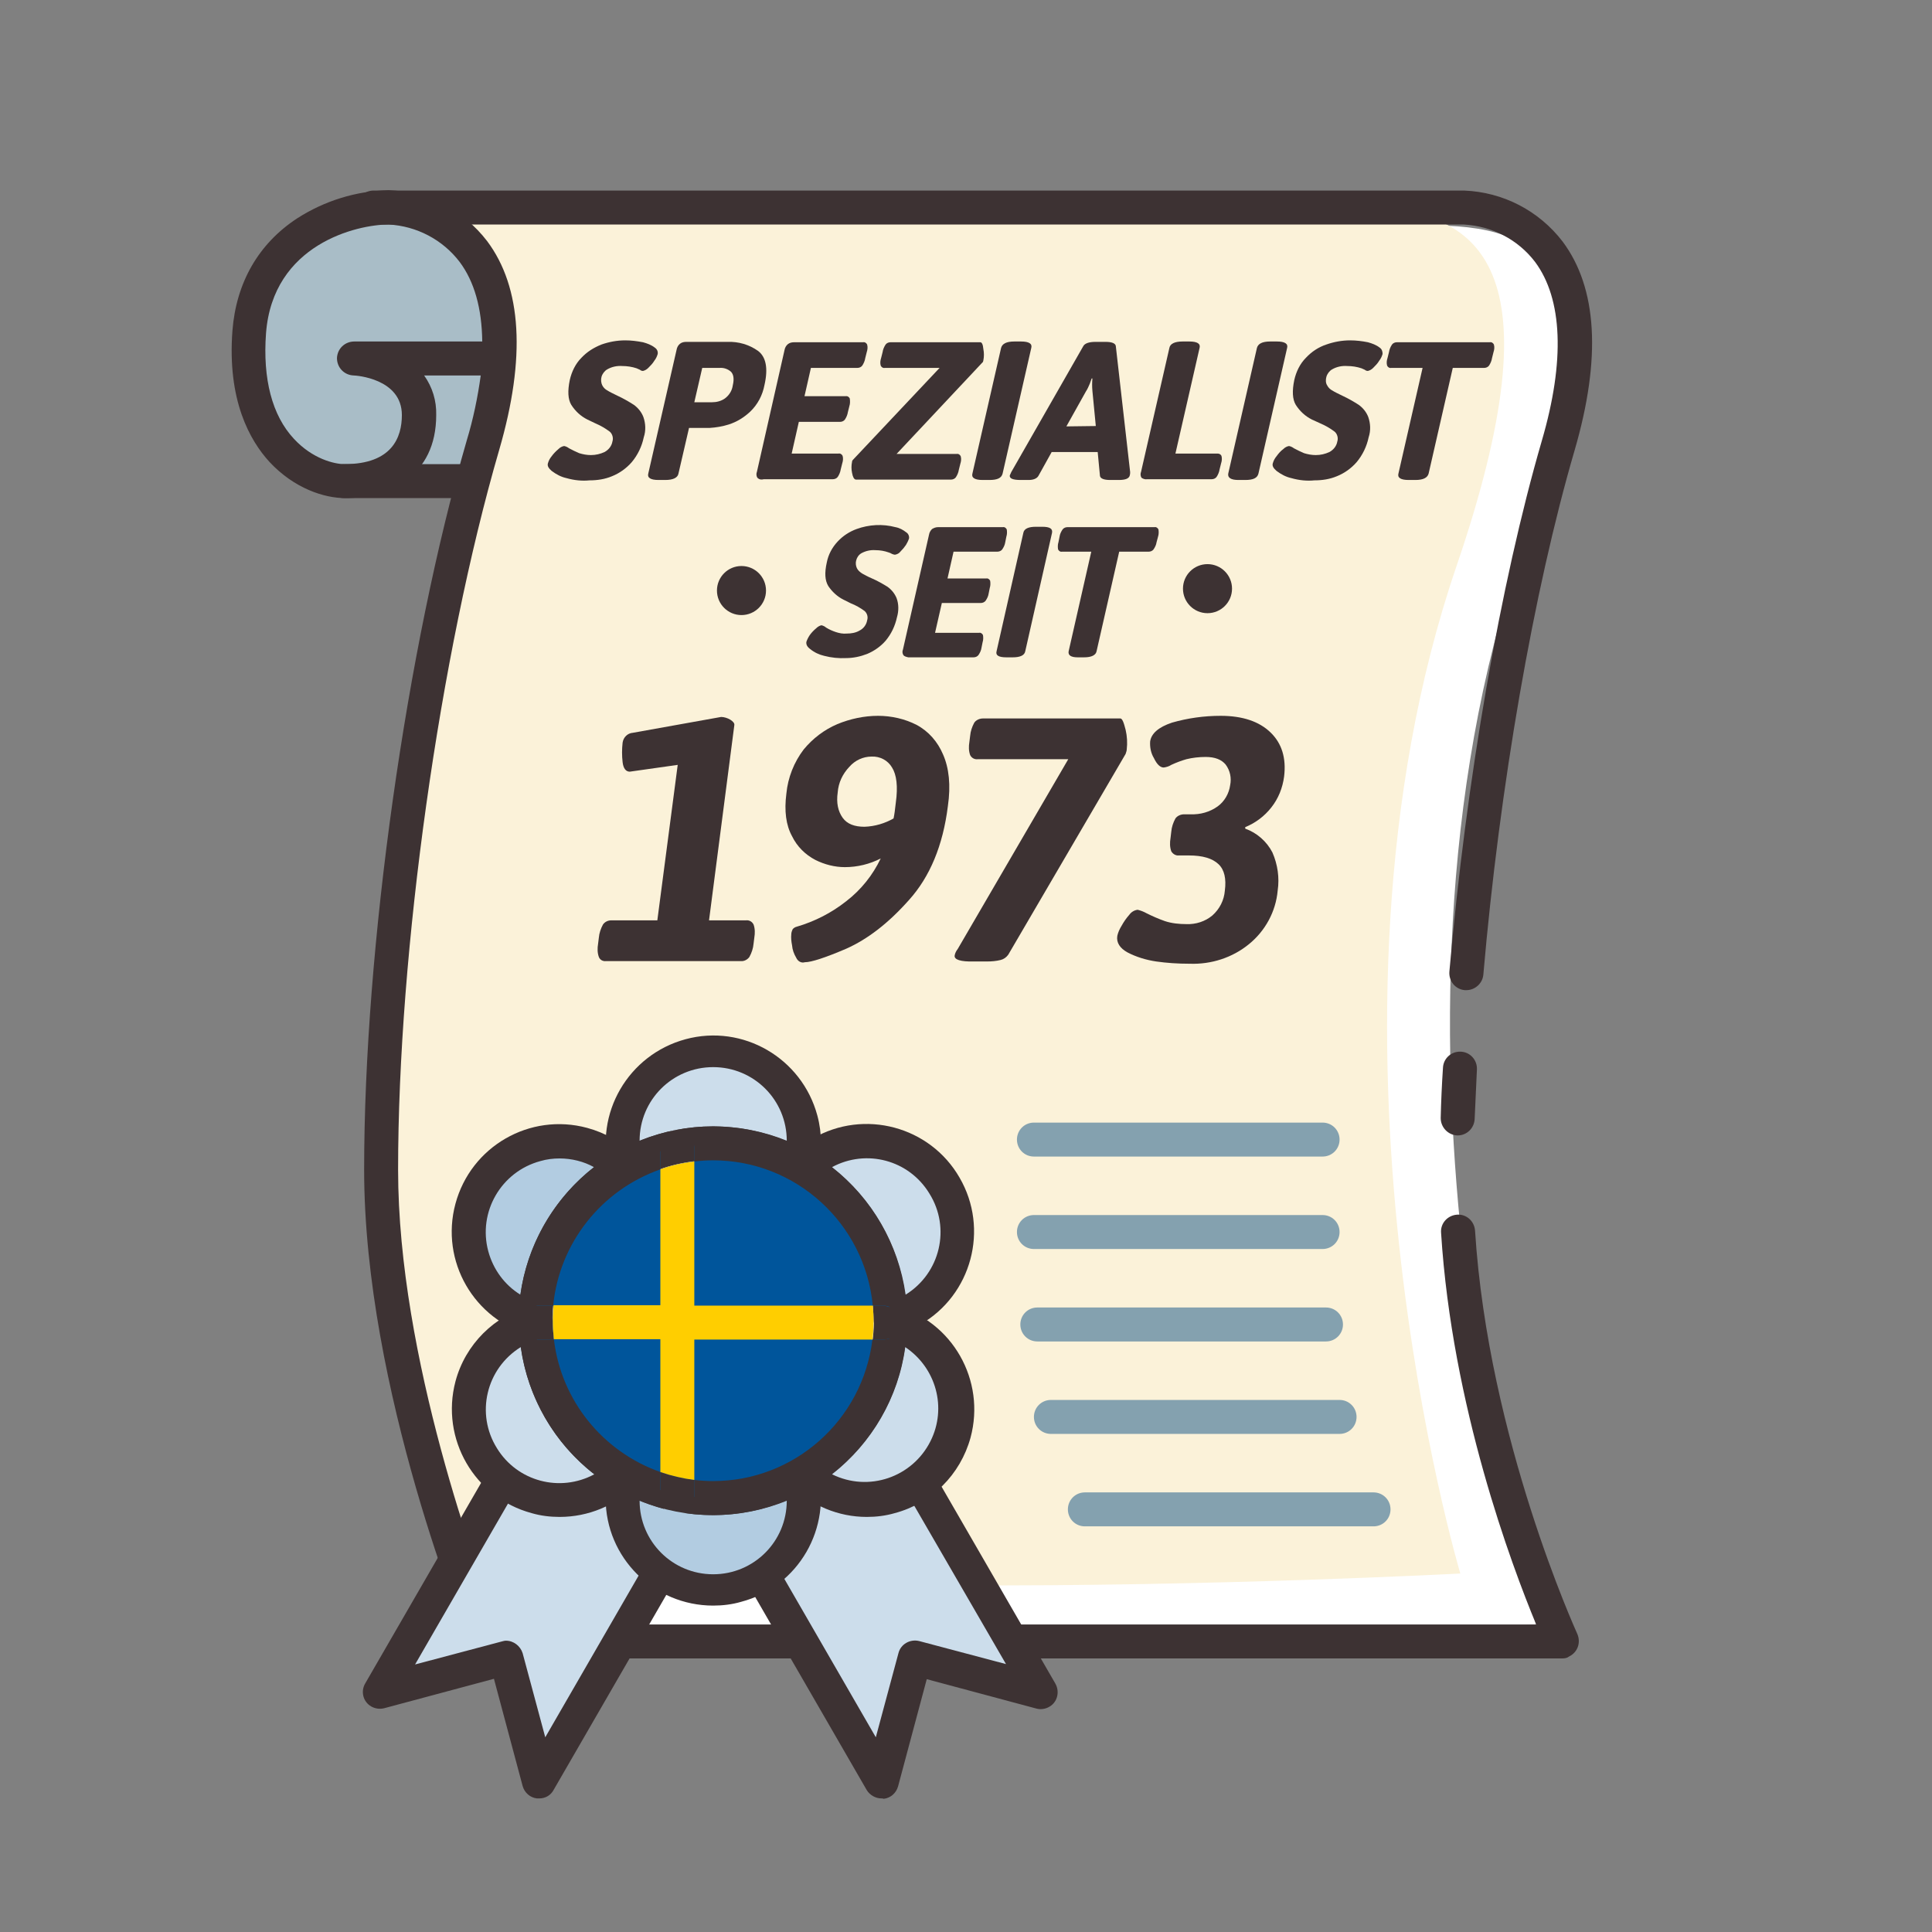 <?xml version="1.0" encoding="utf-8"?>
<!-- Generator: Adobe Illustrator 28.1.0, SVG Export Plug-In . SVG Version: 6.00 Build 0)  -->
<svg version="1.1" xmlns="http://www.w3.org/2000/svg" xmlns:xlink="http://www.w3.org/1999/xlink" x="0px" y="0px"
	 viewBox="0 0 512 512" style="enable-background:new 0 0 512 512;" xml:space="preserve">
<rect x="0" y="0" width="512" height="512" fill="#808080" stroke="none"/>
<style type="text/css">
	.st0{display:none;fill:#EF142E;}
	.st1{fill:#FFFFFF;}
	.st2{fill:#FBF2D9;}
	.st3{fill:#A9BDC7;}
	.st4{fill:#3D3233;}
	.st5{fill:#84A1AF;}
	.st6{fill:#CCDDEB;}
	.st7{fill:#B2CCE1;}
	.st8{fill:#00559B;}
	.st9{fill:#FFCE00;}
</style>
<g id="Ebene_2">
	<rect x="-9.3" y="-10.7" class="st0" width="559.1" height="571.4"/>
	<path class="st1" d="M124.8,59.7c0,0,38-3.1,22.3,58.1s-37.3,179.7-12.3,298.3c6.9,32.7,272.3,14.4,272.3,14.4
		s-47.2-148.5-5.9-278.4c26.5-83.5,8.8-92.4-23.6-92.4C356.9,59.7,124.8,59.7,124.8,59.7z"/>
</g>
<g id="Ebene_1">
	<path class="st2" d="M108.5,54.5c0,0,35,5,19,63S89.6,287.7,115,400c7,31,272,17,272,17s-43-144-1-267c27-79.1,7-95-26-95
		C339,55,108.5,54.5,108.5,54.5z"/>
	<path class="st3" d="M133,92c0,11.2-1.1,25.2-9.1,31.6c-5.8,4.6-17,3.4-24.9,3.4c-18.8,0-34-15.7-34-35s15.2-35,34-35
		S133,72.7,133,92z"/>
	<path class="st4" d="M414,439.5H129c-1.8,0-3.4-1.1-4.2-2.8c-1.2-2.7-28.3-68.5-28.3-126.7c0-58.8,11.2-138.2,27.2-193.3
		c1.7-5.6,2.9-11.4,3.7-17.2h-15c2.2,3.1,3.3,6.7,3.2,10.5c0,16.2-12.5,22-24.2,22c-5.4,0-13.4-2.5-20-9.6
		c-5.2-5.7-11.2-16.3-9.8-34.8c1-12.7,6.9-23,17.1-29.7c7.3-4.7,15.7-7.3,24.3-7.5c10.3,0.4,19.8,5.3,26.1,13.5
		c9.2,12.3,10.3,30.9,3.2,55.3C116.5,173.5,105.5,252,105.5,310c0,49.9,21.4,107.4,26.5,120.5h275.1c-6.5-15.7-22.3-57.8-25.2-103.8
		c-0.2-2.5,1.7-4.6,4.2-4.8s4.6,1.7,4.8,4.2c3.5,55.3,26.9,106.4,27.1,106.9c1,2.3,0.1,4.9-2.2,6C415.3,439.4,414.7,439.5,414,439.5
		z M103,59.5c-8.4,0-30.7,5.2-32.5,28.8c-0.9,12.1,1.6,21.8,7.4,28c4.9,5.3,10.7,6.7,13.4,6.7c12.6,0,15.2-7.1,15.2-13
		c0-9.7-12.2-10.5-12.8-10.5c-2.5-0.1-4.4-2.1-4.4-4.6c0.1-2.5,2.1-4.4,4.6-4.4h33.9c-0.1-8.8-2.1-15.9-6-21.1
		C117.3,63.5,110.4,59.9,103,59.5z"/>
	<path class="st4" d="M386.3,300.9h-0.1c-2.5-0.1-4.4-2.2-4.4-4.6c0.1-4.3,0.3-8.8,0.6-13.3c0.1-2.5,2.2-4.4,4.7-4.3
		s4.4,2.2,4.3,4.7l0,0c-0.2,4.4-0.4,8.9-0.6,13.1C390.7,299,388.7,300.9,386.3,300.9z"/>
	<path class="st4" d="M388.6,262.4c-0.1,0-0.3,0-0.4,0c-2.5-0.2-4.3-2.4-4.1-4.9l0,0c4.4-50.3,13.5-102.9,24.5-140.7
		c6.2-21.2,5.5-37.6-1.8-47.4c-4.5-5.9-11.4-9.5-18.9-9.9H99c-2.5,0-4.5-2-4.5-4.5s2-4.5,4.5-4.5h289c10.3,0.4,19.8,5.3,26.1,13.5
		c9.2,12.3,10.3,30.9,3.2,55.3c-10.9,37.3-19.9,89.3-24.2,139C392.9,260.6,390.9,262.4,388.6,262.4z"/>
	<path class="st4" d="M125,132H91.2c-2.5,0-4.5-2-4.5-4.5s2-4.5,4.5-4.5H125c2.5,0,4.5,2,4.5,4.5S127.5,132,125,132z"/>
	<path class="st5" d="M350.5,306.5H274c-2.5,0-4.5-2-4.5-4.5s2-4.5,4.5-4.5h76.5c2.5,0,4.5,2,4.5,4.5S353,306.5,350.5,306.5z"/>
	<path class="st5" d="M350.5,331H274c-2.5,0-4.5-2-4.5-4.5s2-4.5,4.5-4.5h76.5c2.5,0,4.5,2,4.5,4.5S353,331,350.5,331z"/>
	<path class="st5" d="M351.4,355.5h-76.5c-2.5,0-4.5-2-4.5-4.5s2-4.5,4.5-4.5h76.5c2.5,0,4.5,2,4.5,4.5S353.9,355.5,351.4,355.5z"/>
	<path class="st5" d="M355,380h-76.5c-2.5,0-4.5-2-4.5-4.5s2-4.5,4.5-4.5H355c2.5,0,4.5,2,4.5,4.5S357.5,380,355,380z"/>
	<path class="st5" d="M364,404.5h-76.5c-2.5,0-4.5-2-4.5-4.5s2-4.5,4.5-4.5H364c2.5,0,4.5,2,4.5,4.5S366.5,404.5,364,404.5z"/>
	<polygon class="st6" points="188.6,394.2 233.6,472.1 242.4,439.4 275.9,448.3 230.6,369.9 	"/>
	<path class="st4" d="M233.6,476.6c-1.6,0-3.1-0.9-3.9-2.2l-45-77.9c-1.2-2.2-0.5-4.9,1.6-6.1l0,0l42-24.2c2.1-1.2,4.9-0.5,6.1,1.6
		l0,0l45.3,78.4c1.2,2.2,0.5,4.9-1.6,6.1c-1,0.6-2.3,0.8-3.4,0.5l-29.1-7.8l-7.6,28.4c-0.5,1.8-2,3.1-3.8,3.3
		C234,476.6,233.8,476.6,233.6,476.6z M194.8,395.8l37.3,64.6l6-22.3c0.6-2.4,3.1-3.8,5.5-3.2l23,6.1L229,376.1L194.8,395.8z"/>
	<polygon class="st6" points="187.9,394.2 142.9,472.1 134.1,439.4 100.6,448.3 145.9,369.9 	"/>
	<path class="st4" d="M142.9,476.6c-0.2,0-0.4,0-0.6,0c-1.8-0.2-3.3-1.5-3.8-3.3l-7.6-28.4l-29.1,7.8c-2.4,0.6-4.9-0.8-5.5-3.2
		c-0.3-1.2-0.1-2.4,0.5-3.4l45.3-78.4c1.2-2.1,4-2.9,6.1-1.7l0,0l42,24.2c2.2,1.2,2.9,4,1.6,6.1l0,0l-45,77.9
		C146,475.8,144.5,476.6,142.9,476.6z M134.1,434.8c2,0,3.8,1.4,4.4,3.3l6,22.3l37.3-64.6L147.6,376L110,441.1l23-6.1
		C133.4,434.9,133.7,434.8,134.1,434.8L134.1,434.8z"/>
	<path class="st6" d="M189,303c8.1,0,16.1,2.1,23.2,6.1c3.4-12.8-4.2-26-17-29.4s-26,4.2-29.4,17c-1.1,4.1-1.1,8.3,0,12.4
		C172.9,305.1,180.9,303,189,303z"/>
	<path class="st4" d="M212.2,313.6c-0.8,0-1.5-0.2-2.2-0.6c-13-7.4-29-7.4-42,0c-2.2,1.2-4.9,0.5-6.1-1.7c-0.2-0.3-0.3-0.7-0.4-1
		c-4.1-15.2,5-30.8,20.2-34.9s30.8,5,34.9,20.2c1.3,4.8,1.3,9.9,0,14.7c-0.4,1.4-1.3,2.5-2.6,3C213.4,313.5,212.8,313.6,212.2,313.6
		z M189,298.5c6.7,0,13.3,1.3,19.5,3.8c0-10.8-8.7-19.5-19.5-19.5s-19.5,8.7-19.5,19.5C175.7,299.8,182.3,298.5,189,298.5z"/>
	<path class="st6" d="M236,349.6c2-0.5,3.9-1.3,5.7-2.4c11.5-6.6,15.5-21.3,8.9-32.8c-6.6-11.5-21.3-15.5-32.8-8.9
		c-1.8,1.1-3.5,2.3-5,3.8C227.1,317.9,235.9,333.1,236,349.6z"/>
	<path class="st4" d="M236,354.1c-2.5,0-4.5-2-4.5-4.5c-0.2-14.9-8.1-28.7-21-36.3c-2.1-1.3-2.9-4-1.6-6.2c0.2-0.3,0.4-0.6,0.7-0.9
		c1.7-1.7,3.7-3.2,5.8-4.5c13.6-7.9,31.1-3.2,38.9,10.4c7.9,13.6,3.2,31.1-10.4,38.9c-2.1,1.2-4.4,2.2-6.8,2.8
		C236.8,354.1,236.4,354.2,236,354.1z M220.5,309.3c10.6,8.3,17.6,20.4,19.5,33.8c9.2-5.7,12-17.7,6.3-26.8
		C240.9,307.4,229.6,304.4,220.5,309.3L220.5,309.3z"/>
	<path class="st7" d="M136.3,347.3c1.8,1,3.7,1.8,5.7,2.4c0.1-16.5,8.9-31.8,23.2-40.2c-9.4-9.4-24.6-9.4-33.9,0
		c-9.4,9.4-9.4,24.6,0,33.9C132.8,344.9,134.5,346.2,136.3,347.3L136.3,347.3z"/>
	<path class="st4" d="M142,354.1c-0.4,0-0.8-0.1-1.2-0.2c-15.2-4.1-24.2-19.7-20.1-34.9c4.1-15.2,19.7-24.2,34.9-20.1
		c4.8,1.3,9.2,3.8,12.7,7.3c1.8,1.8,1.8,4.6,0,6.4c-0.3,0.3-0.6,0.5-0.9,0.7c-12.9,7.6-20.8,21.4-21,36.3
		C146.4,352.2,144.4,354.1,142,354.1L142,354.1z M148.3,307c-1.7,0-3.4,0.2-5.1,0.7c-10.4,2.8-16.6,13.5-13.8,23.9
		c1.3,4.8,4.3,8.9,8.5,11.5c1.9-13.4,8.9-25.5,19.5-33.8C154.7,307.8,151.5,307,148.3,307z"/>
	<path class="st6" d="M142,350.4c-2,0.5-3.9,1.3-5.7,2.4c-11.5,6.6-15.5,21.3-8.9,32.8s21.3,15.5,32.8,8.9c1.8-1.1,3.5-2.3,5-3.8
		C150.9,382.1,142.1,366.9,142,350.4z"/>
	<path class="st4" d="M148.3,402c-2.5,0-5-0.3-7.4-1c-15.2-4.1-24.2-19.7-20.2-34.9c2.6-9.8,10.3-17.5,20.1-20.1
		c2.4-0.7,4.9,0.8,5.5,3.2c0.1,0.4,0.2,0.8,0.2,1.1c0.2,14.9,8.1,28.7,21,36.3c2.1,1.3,2.9,4,1.6,6.2c-0.2,0.3-0.4,0.6-0.7,0.9
		C163.1,399,155.9,402,148.3,402L148.3,402z M138,357c-9.2,5.7-12,17.7-6.3,26.8c5.4,8.8,16.7,11.8,25.8,6.9
		C146.9,382.5,139.9,370.4,138,357z"/>
	<path class="st6" d="M241.7,352.7c-1.8-1-3.7-1.8-5.7-2.4c-0.1,16.5-8.9,31.8-23.2,40.2c9.4,9.4,24.6,9.4,33.9,0
		c9.4-9.4,9.4-24.6,0-33.9C245.2,355.1,243.5,353.8,241.7,352.7L241.7,352.7z"/>
	<path class="st4" d="M229.7,402c-7.5,0-14.7-3-20-8.3c-1.8-1.8-1.8-4.6,0-6.4c0.3-0.3,0.6-0.5,0.9-0.7c12.9-7.6,20.8-21.4,21-36.3
		c0-2.5,2-4.5,4.5-4.5c0.4,0,0.8,0.1,1.1,0.2c15.2,4.1,24.1,19.8,20,35c-2.7,9.8-10.3,17.4-20.1,20C234.7,401.7,232.2,402,229.7,402
		z M220.5,390.7c9.7,4.8,21.3,0.8,26.1-8.8c4.4-8.8,1.5-19.4-6.7-24.9C238.1,370.3,231.1,382.4,220.5,390.7L220.5,390.7z"/>
	<path class="st7" d="M189,397c-8.1,0-16.1-2.1-23.2-6.1c-3.4,12.8,4.2,26,17,29.4s26-4.2,29.4-17c1.1-4.1,1.1-8.3,0-12.4
		C205.1,394.9,197.1,397,189,397z"/>
	<path class="st4" d="M189,425.5c-15.7,0-28.5-12.7-28.5-28.4c0-2.5,0.3-5,1-7.4s3.2-3.8,5.6-3.1c0.3,0.1,0.7,0.2,1,0.4
		c13,7.4,29,7.4,42,0c2.2-1.2,4.9-0.5,6.1,1.7c0.2,0.3,0.3,0.7,0.4,1c4,15.2-5,30.8-20.2,34.8C194,425.2,191.5,425.5,189,425.5z
		 M169.5,397.7c0,10.8,8.7,19.5,19.5,19.5s19.5-8.7,19.5-19.5C196,402.8,182,402.8,169.5,397.7z"/>
	<path class="st8" d="M233.8,355c0.7,0,1.4-0.1,2-0.3c-2.4,24-22.6,42.4-46.8,42.3c-1.7,0-3.3-0.1-5-0.3v-4.5
		c-3.1-0.4-6.1-1.1-9-2.1v4.8c-17.9-5.6-30.7-21.3-32.7-39.9h4.5c-0.2-1.7-0.3-3.3-0.3-5c0-1.4,0.1-2.7,0.2-4h-4.5
		c1.6-19,14.6-35.2,32.8-40.9v4.8c2.9-1,5.9-1.7,9-2.1V304c0-0.2,0-0.5-0.1-0.7c25.8-2.8,49,15.9,51.8,41.7c0.1,0.5,0.1,0.9,0.1,1.4
		c-0.7-0.2-1.4-0.4-2.1-0.4h-2.5c0.1,1.3,0.2,2.6,0.2,4c0,1.7-0.1,3.3-0.3,5H233.8z"/>
	<path class="st4" d="M189,298.5c-26.9,0-49.2,20.7-51.4,47.5h9c1.6-16.5,12.7-30.6,28.4-36.1V304c0-2.5,2-4.5,4.5-4.5
		c2.2,0,4.1,1.6,4.4,3.8c0,0.2,0.1,0.5,0.1,0.7v3.8c1.7-0.2,3.3-0.3,5-0.3c21.9,0,40.2,16.7,42.3,38.5h2.5c0.7,0,1.4,0.1,2.1,0.4
		c2.3,0.6,3.6,3,3,5.3c-0.4,1.5-1.6,2.6-3.1,3c-0.6,0.2-1.3,0.3-2,0.3h-2.6c-2.6,21.4-20.7,37.5-42.2,37.5c-1.7,0-3.3-0.1-5-0.3v4.8
		c0,1.7-0.9,3.2-2.4,4c28.2,4,54.2-15.7,58.2-43.8c4-28.2-15.7-54.2-43.8-58.2C193.6,298.7,191.3,298.5,189,298.5z M175,390.1
		c-15.3-5.4-26.3-19-28.2-35.1h-9c2.1,21.5,17.4,39.3,38.2,44.9c-0.7-0.8-1-1.8-1-2.9V390.1z"/>
	<path class="st9" d="M184,307.8v42.7c0,2.4-1.8,4.3-4.2,4.5h-0.3c-2.5,0-4.5-2-4.5-4.5l0,0v-40.6
		C177.9,308.8,180.9,308.2,184,307.8z"/>
	<path class="st9" d="M184,350.5c0,0.4-0.1,0.9-0.2,1.3c0,0.1-0.1,0.2-0.1,0.3c-0.1,0.2-0.2,0.5-0.3,0.7c-0.1,0.1-0.1,0.2-0.2,0.3
		l0,0c-0.1,0.1-0.2,0.2-0.2,0.3c-0.1,0.1-0.2,0.2-0.3,0.3l-0.3,0.3c-0.1,0.1-0.2,0.1-0.2,0.2c-0.1,0.1-0.1,0.1-0.2,0.1
		c-0.1,0.1-0.3,0.2-0.5,0.3c-0.1,0.1-0.2,0.1-0.4,0.1c-0.1,0.1-0.3,0.1-0.4,0.1l-0.4,0.1h-0.2h-0.2h-33.1c-0.2-1.7-0.3-3.3-0.3-5
		c0-1.4,0.1-2.7,0.2-4h33.2h0.2h0.2l0.4,0.1c0.1,0,0.3,0.1,0.4,0.1c0.1,0,0.2,0.1,0.4,0.1c0.2,0.1,0.3,0.2,0.5,0.3
		c0.1,0,0.2,0.1,0.2,0.1l0.2,0.2l0.3,0.3c0.1,0.1,0.2,0.2,0.3,0.3c0.1,0.1,0.2,0.2,0.2,0.3l0,0c0.1,0.1,0.1,0.2,0.2,0.3
		c0.1,0.2,0.2,0.4,0.3,0.7c0,0.1,0.1,0.2,0.1,0.3C184,349.5,184,350,184,350.5z"/>
	<path class="st9" d="M184,350.5v41.7c-3.1-0.4-6.1-1.1-9-2.1v-39.6c0-0.2,0-0.3,0-0.5c0.3-2.3,2.2-4,4.5-4h0.3
		C182.2,346.2,184,348.1,184,350.5z"/>
	<path class="st9" d="M231.5,350c0,1.7-0.1,3.3-0.3,5h-51.4c-2.7-0.2-4.8-2.1-4.8-4.5s2.1-4.3,4.8-4.5h51.5
		C231.4,347.3,231.5,348.6,231.5,350z"/>
	<path class="st4" d="M150.1,126.7c-1.4-0.3-2.7-1-3.9-1.9c-0.8-0.7-1.2-1.3-1-2s0.5-1.3,1-1.9c0.5-0.7,1.1-1.3,1.8-1.9
		c0.4-0.4,0.9-0.7,1.5-0.8c0.5,0.1,0.9,0.3,1.3,0.6c0.9,0.5,1.8,0.9,2.7,1.3c1,0.3,2,0.5,3.1,0.5c1.3,0,2.5-0.3,3.6-0.8
		c1.1-0.6,1.9-1.6,2.1-2.8c0.3-0.9,0-2-0.7-2.6c-1.2-0.9-2.4-1.6-3.8-2.2l-2.1-1c-1.8-0.9-3.2-2.2-4.3-3.9c-0.9-1.5-1-3.7-0.4-6.6
		c0.5-2.2,1.5-4.3,3.1-5.9c1.5-1.6,3.3-2.7,5.3-3.5c2-0.7,4.1-1.1,6.3-1.1c1.6,0,3.1,0.2,4.7,0.5c1.1,0.3,2.2,0.7,3.1,1.4
		c0.6,0.4,0.9,1,0.8,1.7c-0.2,0.7-0.5,1.3-0.9,1.8c-0.4,0.7-1,1.3-1.6,1.9c-0.4,0.4-0.9,0.7-1.4,0.8c-0.3,0-0.6-0.1-0.8-0.3
		c-0.4-0.2-0.7-0.3-0.9-0.4c-1.2-0.4-2.5-0.6-3.8-0.6c-1.4-0.1-2.8,0.2-4,0.9c-0.7,0.4-1.3,1.2-1.5,2c-0.2,0.7-0.1,1.6,0.2,2.2
		s0.8,1.1,1.4,1.4c0.6,0.4,1.5,0.8,2.7,1.4c1.5,0.7,2.9,1.5,4.3,2.4c1.1,0.8,2,1.9,2.5,3.2c0.6,1.7,0.7,3.6,0.1,5.4
		c-0.5,2.4-1.6,4.7-3.2,6.6c-1.4,1.6-3.2,2.9-5.2,3.7c-1.9,0.8-3.9,1.1-6,1.1C154.3,127.5,152.2,127.3,150.1,126.7z"/>
	<path class="st4" d="M171.8,125.5l7.5-32.8c0.1-0.6,0.4-1.2,0.9-1.6s1.1-0.5,1.7-0.5h10.9c2.9-0.1,5.7,0.7,8.1,2.4
		c2.1,1.6,2.7,4.6,1.7,9c-0.5,2.7-1.8,5.2-3.8,7.1c-1.6,1.5-3.5,2.7-5.7,3.4c-1.6,0.5-3.3,0.8-5,0.9h-5.5l-2.8,12.1
		c-0.2,1.1-1.4,1.7-3.5,1.7h-1.8C172.4,127.2,171.5,126.6,171.8,125.5z M188.7,106.6c1.2,0,2.4-0.3,3.4-1c1.2-0.9,1.9-2.1,2.1-3.5
		c0.4-1.7,0.2-2.9-0.5-3.6c-0.8-0.7-1.9-1.1-3-1h-4.6l-2.1,9.1H188.7z"/>
	<path class="st4" d="M200.7,126.6c-0.3-0.5-0.3-1.1-0.1-1.6l7.3-32.2c0.1-0.6,0.4-1.2,0.9-1.6s1.1-0.5,1.7-0.5h18.2
		c0.5-0.1,0.9,0.2,1.1,0.6c0.2,0.7,0.1,1.4-0.1,2l-0.4,1.6c-0.1,0.7-0.4,1.4-0.8,2c-0.3,0.4-0.8,0.6-1.3,0.6h-12.3l-1.7,7.5h10.9
		c0.5-0.1,0.9,0.2,1.1,0.6c0.1,0.7,0.1,1.4-0.1,2l-0.4,1.6c-0.1,0.7-0.4,1.4-0.8,2c-0.3,0.4-0.8,0.6-1.3,0.6h-10.9l-1.9,8.4h12.4
		c0.5-0.1,0.9,0.2,1.1,0.6c0.2,0.7,0.1,1.4-0.1,2l-0.4,1.6c-0.1,0.7-0.4,1.4-0.8,2c-0.3,0.4-0.8,0.6-1.3,0.6h-18.3
		C201.6,127.2,201.1,127,200.7,126.6z"/>
	<path class="st4" d="M225.8,125.3c-0.2-1-0.2-1.9,0-2.9c0-0.2,0.1-0.4,0.2-0.5l23-24.4h-14.5c-0.5,0.1-0.9-0.2-1.1-0.6
		c-0.2-0.7-0.1-1.4,0.1-2l0.4-1.6c0.1-0.7,0.4-1.4,0.8-2c0.3-0.4,0.8-0.6,1.3-0.6h23.8c0.4,0,0.7,0.6,0.8,1.8c0.2,1,0.2,2,0,3
		c0,0.1-0.1,0.3-0.1,0.4l-22.9,24.4h15.9c0.5-0.1,0.9,0.2,1.1,0.6c0.2,0.7,0.1,1.4-0.1,2l-0.4,1.6c-0.1,0.7-0.4,1.4-0.8,2
		c-0.3,0.4-0.8,0.6-1.3,0.6h-25.2C226.3,127,226,126.4,225.8,125.3z"/>
	<path class="st4" d="M257.7,125.5l7.6-33.3c0.3-1.1,1.4-1.7,3.5-1.7h1.8c2.1,0,3,0.6,2.7,1.7l-7.6,33.3c-0.3,1.2-1.4,1.7-3.5,1.7
		h-1.8C258.3,127.2,257.4,126.6,257.7,125.5z"/>
	<path class="st4" d="M267.6,126c0.1-0.3,0.3-0.6,0.4-0.9l19.1-33.4c0.4-0.7,1.5-1.1,3.2-1.1h2.7c1.7,0,2.6,0.4,2.7,1.1l3.8,33.4
		c0,0.3,0,0.6-0.1,0.9c-0.2,0.8-1.1,1.2-2.9,1.2h-2.3c-1.7,0-2.6-0.4-2.7-1.1l-0.6-6.3h-12.2l-3.5,6.3c-0.4,0.7-1.3,1.1-2.6,1.1
		h-2.1C268.4,127.2,267.5,126.8,267.6,126z M290.4,112.9l-0.9-9.3c-0.1-1.1-0.1-2.2,0-3.3h-0.2l-0.5,1.4c-0.3,0.7-0.6,1.4-1,2
		l-5.2,9.3L290.4,112.9z"/>
	<path class="st4" d="M302.5,126.6c-0.3-0.5-0.3-1.1-0.1-1.6l7.5-32.8c0.2-1.1,1.4-1.7,3.5-1.7h1.8c2.1,0,3,0.6,2.7,1.7l-6.4,28
		h11.2c0.4,0,0.8,0.2,1,0.6c0.2,0.7,0.1,1.4-0.1,2l-0.4,1.6c-0.1,0.7-0.4,1.4-0.8,2c-0.3,0.4-0.8,0.6-1.3,0.6H304
		C303.5,127.1,302.9,126.9,302.5,126.6z"/>
	<path class="st4" d="M325.5,125.5l7.6-33.3c0.3-1.1,1.4-1.7,3.5-1.7h1.8c2.1,0,3,0.6,2.7,1.7l-7.6,33.3c-0.3,1.2-1.4,1.7-3.5,1.7
		h-1.8C326.2,127.2,325.3,126.6,325.5,125.5z"/>
	<path class="st4" d="M342.2,126.7c-1.4-0.3-2.7-1-3.9-1.9c-0.8-0.7-1.2-1.3-1-2s0.5-1.3,1-1.9c0.5-0.7,1.1-1.4,1.8-1.9
		c0.4-0.4,0.9-0.7,1.5-0.8c0.5,0.1,0.9,0.3,1.3,0.6c0.9,0.5,1.8,0.9,2.7,1.3c1,0.3,2,0.5,3.1,0.5c1.3,0,2.5-0.3,3.6-0.8
		c1.1-0.6,1.9-1.6,2.1-2.8c0.3-0.9,0-2-0.7-2.6c-1.2-0.9-2.4-1.6-3.8-2.2l-2.2-1c-1.8-0.9-3.2-2.2-4.3-3.9c-0.9-1.5-1-3.7-0.4-6.6
		c0.5-2.2,1.5-4.3,3.1-5.9c1.5-1.6,3.3-2.8,5.4-3.5c2-0.7,4.1-1.1,6.3-1.1c1.6,0,3.2,0.2,4.7,0.5c1.1,0.3,2.2,0.7,3.1,1.4
		c0.6,0.4,0.8,1,0.8,1.7c-0.2,0.7-0.5,1.3-0.9,1.8c-0.4,0.7-1,1.3-1.6,1.9c-0.4,0.4-0.9,0.7-1.4,0.8c-0.3,0-0.6-0.1-0.8-0.3
		c-0.4-0.2-0.7-0.3-0.9-0.4c-1.2-0.4-2.5-0.6-3.8-0.6c-1.4-0.1-2.8,0.2-4,0.9c-0.7,0.4-1.3,1.2-1.5,2c-0.2,0.7-0.2,1.6,0.2,2.2
		c0.3,0.6,0.8,1.1,1.4,1.4c0.6,0.4,1.5,0.8,2.7,1.4c1.5,0.7,2.9,1.5,4.3,2.4c1.1,0.8,2,1.9,2.5,3.2c0.6,1.7,0.7,3.6,0.1,5.4
		c-0.5,2.4-1.6,4.7-3.2,6.6c-1.4,1.6-3.2,2.9-5.2,3.7c-1.9,0.8-3.9,1.1-6,1.1C346.4,127.5,344.3,127.3,342.2,126.7z"/>
	<path class="st4" d="M370.6,125.5l6.4-28h-8.3c-0.5,0.1-0.9-0.2-1.1-0.6c-0.2-0.7-0.1-1.4,0.1-2l0.4-1.6c0.1-0.7,0.4-1.4,0.8-2
		c0.3-0.4,0.8-0.6,1.3-0.6h24.6c0.5-0.1,0.9,0.2,1.1,0.6c0.2,0.7,0.1,1.4-0.1,2l-0.4,1.6c-0.1,0.7-0.4,1.4-0.8,2
		c-0.3,0.4-0.8,0.6-1.3,0.6H385l-6.4,28c-0.3,1.1-1.4,1.7-3.5,1.7h-1.8C371.2,127.2,370.3,126.6,370.6,125.5z"/>
	<path class="st4" d="M218.4,173.8c-1.3-0.3-2.6-0.9-3.7-1.8c-0.8-0.6-1.1-1.2-1-1.9c0.2-0.6,0.5-1.2,0.9-1.8
		c0.5-0.7,1.1-1.3,1.7-1.8c0.4-0.4,0.9-0.7,1.4-0.8c0.4,0.1,0.9,0.3,1.2,0.6c0.8,0.5,1.7,0.9,2.6,1.2c0.9,0.3,1.9,0.5,2.9,0.4
		c1.2,0,2.4-0.2,3.4-0.8c1-0.5,1.8-1.5,2-2.7c0.3-0.9,0-1.9-0.7-2.5c-1.1-0.8-2.3-1.5-3.6-2l-2-1c-1.6-0.8-3-2.1-4-3.6
		c-0.9-1.5-1-3.5-0.4-6.2c0.4-2.1,1.4-4,2.9-5.6c1.4-1.5,3.1-2.6,5-3.3c3.3-1.2,6.9-1.4,10.3-0.5c1.1,0.2,2,0.7,2.9,1.4
		c0.5,0.3,0.8,1,0.7,1.6c-0.2,0.6-0.5,1.2-0.8,1.7c-0.4,0.6-0.9,1.2-1.5,1.8c-0.3,0.4-0.8,0.7-1.4,0.8c-0.3,0-0.5-0.1-0.8-0.2
		c-0.3-0.2-0.6-0.3-0.9-0.4c-1.1-0.4-2.3-0.6-3.5-0.6c-1.3-0.1-2.6,0.2-3.7,0.8c-0.7,0.4-1.2,1.1-1.4,1.9c-0.2,0.7-0.1,1.5,0.2,2.1
		s0.8,1,1.4,1.4c0.6,0.3,1.4,0.8,2.6,1.3c1.4,0.6,2.8,1.4,4.1,2.2c1.1,0.8,1.9,1.8,2.4,3c0.6,1.6,0.6,3.4,0.1,5.1
		c-0.5,2.3-1.5,4.4-3,6.2c-1.3,1.5-3,2.7-4.9,3.5c-1.8,0.7-3.7,1.1-5.6,1.1C222.3,174.5,220.3,174.3,218.4,173.8z"/>
	<path class="st4" d="M239.4,173.6c-0.3-0.5-0.3-1-0.1-1.5l6.9-30.4c0.1-0.6,0.4-1.1,0.8-1.5c0.5-0.3,1-0.5,1.6-0.5h17.2
		c0.4-0.1,0.8,0.2,1,0.6c0.1,0.6,0.1,1.3-0.1,1.9l-0.3,1.5c-0.1,0.7-0.4,1.3-0.8,1.9c-0.3,0.4-0.8,0.6-1.3,0.6h-11.6l-1.6,7.1h10.3
		c0.4-0.1,0.8,0.2,1,0.6c0.1,0.6,0.1,1.3-0.1,1.9l-0.3,1.5c-0.1,0.7-0.4,1.3-0.8,1.9c-0.3,0.4-0.8,0.6-1.3,0.6h-10.3l-1.8,7.9h11.7
		c0.4-0.1,0.8,0.2,1,0.6c0.1,0.6,0.1,1.3-0.1,1.9l-0.3,1.5c-0.1,0.7-0.4,1.3-0.8,1.9c-0.3,0.4-0.8,0.6-1.3,0.6h-17.3
		C240.3,174.1,239.7,174,239.4,173.6z"/>
	<path class="st4" d="M264.1,172.6l7.1-31.4c0.2-1.1,1.4-1.6,3.3-1.6h1.7c2,0,2.8,0.5,2.6,1.6l-7.1,31.4c-0.2,1.1-1.4,1.6-3.3,1.6
		h-1.7C264.7,174.2,263.8,173.7,264.1,172.6z"/>
	<path class="st4" d="M283.2,172.6l6-26.4h-7.8c-0.4,0.1-0.8-0.2-1-0.6c-0.1-0.6-0.1-1.3,0.1-1.9l0.3-1.5c0.1-0.7,0.4-1.3,0.8-1.9
		c0.3-0.4,0.8-0.6,1.3-0.6H306c0.4-0.1,0.8,0.2,1,0.6c0.1,0.6,0.1,1.3-0.1,1.9l-0.4,1.5c-0.1,0.7-0.4,1.3-0.8,1.9
		c-0.3,0.4-0.8,0.6-1.3,0.6h-7.8l-6,26.4c-0.2,1-1.3,1.6-3.3,1.6h-1.7C283.9,174.2,283,173.7,283.2,172.6z"/>
	<path class="st4" d="M158.7,253.6c-0.4-1.1-0.4-2.3-0.2-3.5l0.2-1.6c0.1-1.2,0.5-2.4,1.1-3.5c0.5-0.7,1.3-1.1,2.2-1.1h12.2
		l5.4-41.2l-12.7,1.8c-1,0-1.7-0.8-1.9-2.5s-0.2-3.5,0-5.2c0.2-1.4,1.3-2.5,2.7-2.6l23.4-4.2c0.8,0,1.7,0.3,2.4,0.7
		c0.8,0.5,1.2,1,1.1,1.5l-6.7,51.7h9.8c0.8-0.1,1.6,0.3,2,1.1c0.4,1.1,0.4,2.3,0.2,3.5l-0.2,1.6c-0.1,1.2-0.5,2.4-1.1,3.5
		c-0.5,0.7-1.4,1.2-2.3,1.1h-35.7C159.8,254.8,159,254.4,158.7,253.6z"/>
	<path class="st4" d="M211,253.8c-0.6-1-1-2.1-1.1-3.3c-0.2-1-0.3-2-0.2-2.9c0-0.5,0.2-1,0.4-1.4c0.3-0.3,0.6-0.5,1-0.6
		c4.8-1.4,9.3-3.7,13.2-6.8c3.9-3,7-6.9,9.1-11.3c-2.9,1.5-6.2,2.3-9.5,2.3c-2.7,0-5.4-0.7-7.8-1.9c-2.7-1.4-4.9-3.6-6.2-6.3
		c-1.6-2.9-2.1-6.7-1.5-11.3c0.4-4.2,2-8.3,4.6-11.7c2.4-2.9,5.4-5.2,8.9-6.7c3.4-1.4,7.1-2.2,10.8-2.2c3.5,0,7.1,0.8,10.2,2.4
		c3.2,1.7,5.6,4.5,7,7.8c1.6,3.6,2.1,8.2,1.3,13.7c-1.3,10.5-4.8,18.8-10.3,24.9c-5.5,6.2-11,10.4-16.6,12.9
		c-5.6,2.4-9.3,3.6-11,3.6C212.3,255.3,211.4,254.7,211,253.8z M236.8,216.9c0.2-0.9,0.4-2.3,0.6-4.2c0.6-4.3,0.2-7.4-1-9.3
		c-1.1-1.9-3.2-3-5.4-2.9c-2.3,0-4.4,1-5.9,2.7c-1.8,1.9-2.9,4.2-3.1,6.8c-0.4,2.8,0.1,5,1.3,6.7s3.2,2.4,5.8,2.4
		C231.9,219,234.5,218.2,236.8,216.9L236.8,216.9z"/>
	<path class="st4" d="M253,253.2c0.1-0.6,0.4-1.2,0.8-1.7l29.3-50.3h-24c-0.8,0.1-1.6-0.3-2-1.1c-0.4-1.1-0.4-2.3-0.2-3.5l0.2-1.6
		c0.1-1.2,0.5-2.4,1.1-3.5c0.5-0.7,1.4-1.1,2.3-1.1h36.4c0.5,0,0.9,1,1.4,3c0.4,1.7,0.5,3.5,0.3,5.2c0,0.4-0.2,0.8-0.3,1.2
		L267.2,253c-0.5,0.7-1.2,1.2-2,1.4c-1.2,0.3-2.4,0.4-3.6,0.4h-3.4C254.5,254.9,252.8,254.3,253,253.2z"/>
	<path class="st4" d="M306.4,254.8c-2.7-0.4-5.3-1.2-7.6-2.4c-2-1.1-3-2.6-2.7-4.4c0.2-0.9,0.6-1.8,1.1-2.6c0.6-1.1,1.3-2.1,2.1-3
		c0.5-0.7,1.3-1.2,2.2-1.3c0.8,0.2,1.6,0.5,2.3,0.9c1.6,0.8,3.2,1.5,4.9,2.1c1.8,0.6,3.8,0.8,5.7,0.8c2.5,0.1,5-0.7,6.9-2.3
		c1.9-1.7,3.1-4,3.3-6.6c0.4-3.1-0.1-5.5-1.7-7s-4.1-2.3-7.9-2.3h-2.6c-0.8,0.1-1.6-0.4-2-1.1c-0.4-1.1-0.4-2.3-0.2-3.5l0.2-1.7
		c0.1-1.2,0.5-2.4,1.1-3.5c0.5-0.7,1.4-1.1,2.3-1.1h1.7c2.6,0.1,5.1-0.6,7.2-2.1c1.8-1.3,3-3.4,3.3-5.6c0.4-1.9,0-3.9-1.2-5.5
		c-1.1-1.3-2.8-2-5.3-2c-1.7,0-3.5,0.2-5.1,0.6c-1.4,0.4-2.7,0.9-4,1.5c-0.6,0.4-1.3,0.6-2,0.7c-0.9,0-1.8-0.8-2.6-2.5
		c-0.8-1.3-1.1-2.9-1-4.4c0.3-2.1,2.2-3.8,5.8-5c4.2-1.2,8.5-1.8,12.9-1.8c5.8,0,10.2,1.5,13.2,4.4s4.2,6.8,3.6,11.7
		c-0.4,3-1.5,5.8-3.4,8.2c-1.8,2.3-4.2,4.1-6.9,5.2v0.4c3.1,1.1,5.7,3.4,7.2,6.3c1.4,3.2,1.9,6.7,1.4,10.1
		c-0.5,5.6-3.3,10.7-7.6,14.2c-4.4,3.6-10,5.4-15.7,5.2C312.1,255.4,309.2,255.2,306.4,254.8z"/>
	<circle class="st4" cx="320" cy="156" r="6.5"/>
	<circle class="st4" cx="196.5" cy="156.5" r="6.5"/>
</g>
</svg>
